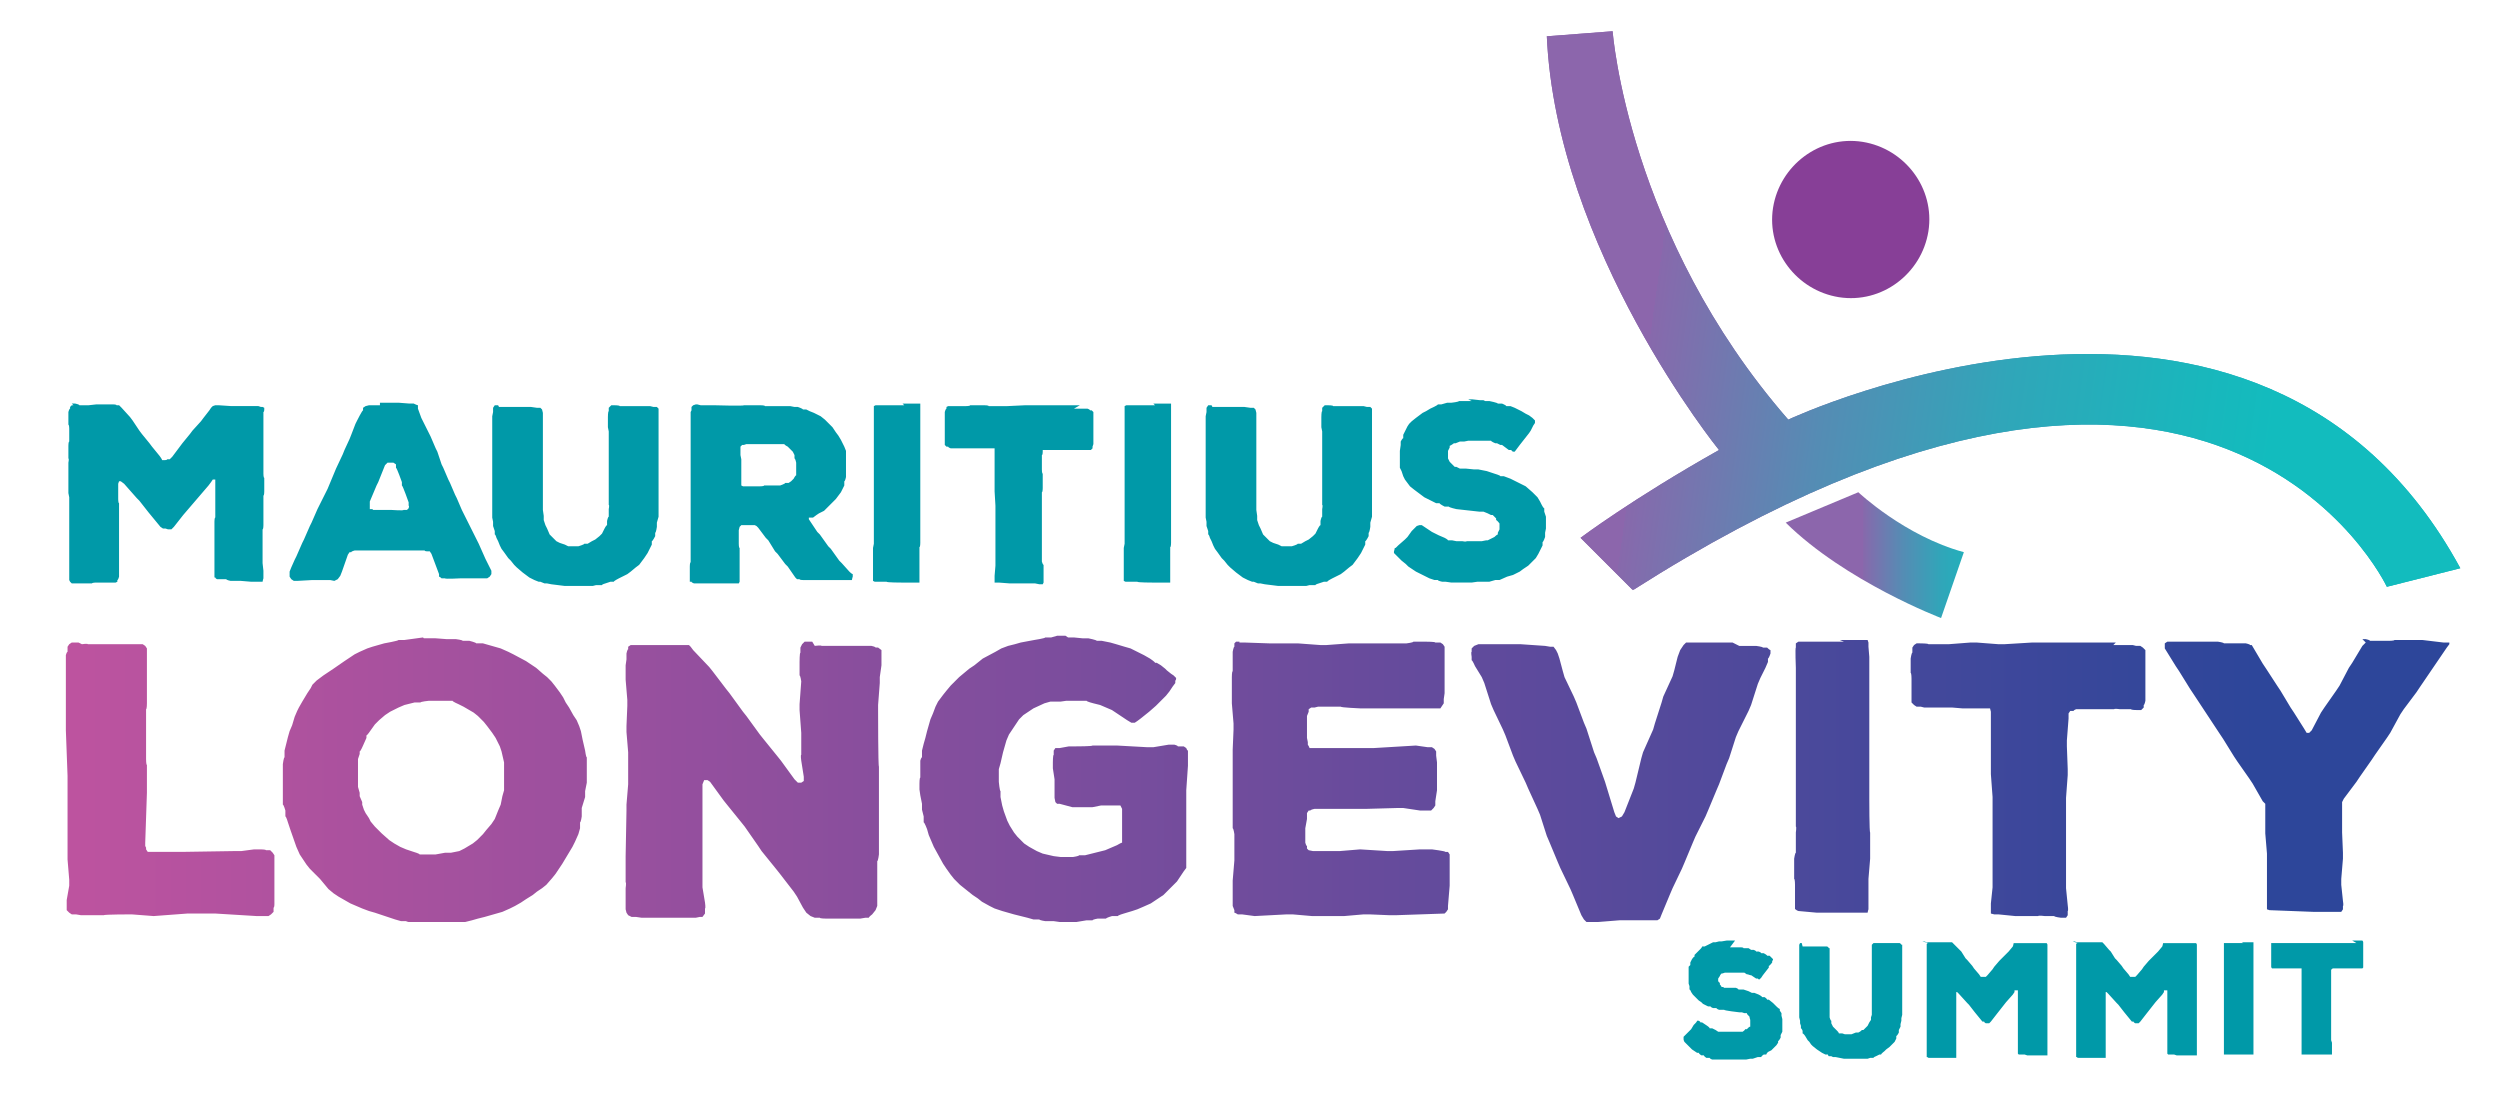 <svg xmlns="http://www.w3.org/2000/svg" xmlns:xlink="http://www.w3.org/1999/xlink" id="Layer_1" viewBox="0 0 296.1 129.4"><defs><style>      .st0 {        fill: #0099a8;      }      .st1 {        fill: url(#linear-gradient2);      }      .st2 {        fill: url(#linear-gradient1);      }      .st3 {        fill: none;      }      .st4 {        clip-path: url(#clippath-1);      }      .st5 {        clip-path: url(#clippath-3);      }      .st6 {        fill: url(#linear-gradient3);      }      .st7 {        fill: #873f97;      }      .st8 {        clip-path: url(#clippath-2);      }      .st9 {        fill: url(#linear-gradient);      }      .st10 {        clip-path: url(#clippath);      }    </style><clipPath id="clippath"><path class="st3" d="M183.2,4.2c1.1,25.3,20.4,49.1,20.4,49.1-10.3,5.8-16.4,10.4-16.4,10.4l6.2,6.2c68.9-43.9,89.3-.4,89.3-.4l8.7-2.2c-23.8-43.8-79.6-17.6-79.6-17.6-19-21.8-20.8-46-20.8-46l-7.8.6Z"></path></clipPath><linearGradient id="linear-gradient" x1="-124.4" y1="717.1" x2="-123.8" y2="717.1" gradientTransform="translate(25040 143339.1) scale(199.8 -199.8)" gradientUnits="userSpaceOnUse"><stop offset="0" stop-color="#8c66ac"></stop><stop offset=".2" stop-color="#8c66ac"></stop><stop offset=".2" stop-color="#8769ac"></stop><stop offset=".4" stop-color="#558cb4"></stop><stop offset=".6" stop-color="#30a6b9"></stop><stop offset=".8" stop-color="#1ab6bc"></stop><stop offset=".9" stop-color="#12bcbe"></stop><stop offset="1" stop-color="#12bcbe"></stop></linearGradient><clipPath id="clippath-1"><path class="st3" d="M183.2,4.2c1.1,25.3,20.4,49.1,20.4,49.1-10.3,5.8-16.4,10.4-16.4,10.4l6.2,6.2c68.9-43.9,89.3-.4,89.3-.4l8.7-2.2c-23.8-43.8-79.6-17.6-79.6-17.6-19-21.8-20.8-46-20.8-46l-7.8.6Z"></path></clipPath><linearGradient id="linear-gradient1" x1="-124.5" y1="714.4" x2="-124" y2="714.4" gradientTransform="translate(153732.6 26728.1) rotate(90) scale(214.9)" xlink:href="#linear-gradient"></linearGradient><clipPath id="clippath-2"><path class="st3" d="M211.5,61.9c7.1,7,18.4,11.3,18.4,11.3l2.7-7.8c-7-1.9-12.5-7.1-12.5-7.1l-8.6,3.6Z"></path></clipPath><linearGradient id="linear-gradient2" x1="-128.4" y1="723.8" x2="-127.8" y2="723.8" gradientTransform="translate(5210.8 28252) scale(38.9 -38.9)" xlink:href="#linear-gradient"></linearGradient><clipPath id="clippath-3"><path class="st3" d="M9.3,76.1h-.8c0,0-.3.2-.3.2l-.2.3v.6c-.1,0-.2.4-.2.4v2c0,0,0,3.8,0,3.8v2.4s0,.7,0,.7l.2,5.4v6.1c0,0,0,.7,0,.7v2.4c0,0,0,.7,0,.7l.2,2.4v.7s-.3,1.7-.3,1.7v1.2c0,0,.3.3.3.3l.3.2h.5c0,0,.6.1.6.1h2.7c0-.1,3.3-.1,3.3-.1l2.6.2,4-.3h3.3l4.9.3h.6s.4,0,.4,0h.4c0,0,.3-.2.3-.2l.3-.3v-.5c.1,0,.1-.4.1-.4v-.7s0-1.4,0-1.4v-.7s0-2.5,0-2.5v-.5s-.2-.3-.2-.3l-.3-.3h-.5c0-.1-.7-.1-.7-.1h-.7s-1.5.2-1.5.2h-.7s-6.4.1-6.4.1h-2c0,0-1.5,0-1.5,0h-.5c0,0-.2-.3-.2-.3v-.2c0,0-.1-.2-.1-.2v-.4s.2-5.9.2-5.9v-3.3c-.1,0-.1-.7-.1-.7v-2.6c0,0,0-.7,0-.7v-2.6c.1,0,.1-.7.1-.7v-2.6c0,0,0-3.9,0-3.9l-.2-.3-.3-.2h-3.6s-.7,0-.7,0h-2.2c0-.1-.7,0-.7,0ZM218.4,76h-2.1c0,0-.7,0-.7,0h-1.1s-.7,0-.7,0h-.8s-.3.2-.3.2v.5c-.1,0,0,2.4,0,2.4v6.2s0,.7,0,.7v2.5s0,3.8,0,3.8v2.4s0,.7,0,.7v2.5c.1,0,0,.7,0,.7v2.4c-.1,0-.2.7-.2.7v2.4c.1,0,.1.7.1.7v.7s0,.7,0,.7v1.1c0,0,0,.4,0,.4h.1c0,.1.3.2.3.2l2.2.2h5s.6,0,.6,0h.4c0-.1.1-.4.1-.4v-2.9s0-.7,0-.7l.2-2.4v-3.1c-.1,0-.1-3.9-.1-3.9v-2.4c0,0,0-.7,0-.7v-2.4s0-.7,0-.7v-2.5s0-.7,0-.7v-2.4s0-4.4,0-4.4v-.7s-.1-1.2-.1-1.2v-.5s-.1-.3-.1-.3h-.5c0,0-2.8,0-2.8,0ZM250.6,76.1h-6.6s-.7,0-.7,0h-2.6s-3.3.2-3.3.2h-.7l-2.6-.2h-.7l-2.6.2h-2.4c0-.1-1-.1-1-.1h-.4c0,0-.3.2-.3.2l-.2.3v.6c-.1,0-.2.7-.2.7v1.7c.1,0,.1.7.1.7v1.3c0,0,0,.7,0,.7v.8c0,0,.3.3.3.3l.3.2h.5c0,0,.4.1.4.1h1.7s.8,0,.8,0h.8s1.2.1,1.2.1h2.2c0,0,.7,0,.7,0h.4c0,0,.1.4.1.4v3.3c0,0,0,3.4,0,3.4v.7s.2,2.7.2,2.7v3.3s0,.7,0,.7v2.7s0,3.3,0,3.3v.7s-.2,1.9-.2,1.9v1.2c0,0,.4.1.4.1h.5s2,.2,2,.2h2.7c0-.1.8,0,.8,0h1.1c0,.1.8.2.8.2h.6c0,0,.2-.3.2-.3v-.5c.1,0,0-.7,0-.7l-.2-2v-.7s0-2.6,0-2.6v-6.7c0,0,0-.7,0-.7l.2-2.7v-.7s-.1-2.7-.1-2.7v-.7l.2-2.6v-.6s.2-.3.2-.3h.4c0-.1.3-.2.3-.2h1.8c0,0,.7,0,.7,0h2c0-.1.7,0,.7,0h1.3c0,.1.7.1.7.1h.5c0,0,.3-.3.3-.3v-.3c.1,0,.2-.5.2-.5v-.4s0-.7,0-.7v-1.3s0-.7,0-.7v-1.4c0,0,0-.7,0-.7v-.8c0,0-.3-.3-.3-.3l-.3-.2h-.5c0,0-.4-.1-.4-.1h-.8s-1.5,0-1.5,0ZM280.2,76.1l-.4.4-1.2,2-.4.6-1.1,2.1-.4.6-1.4,2-.4.6-1.1,2.1-.3.3h-.3c0,0-.3-.5-.3-.5l-1.2-1.9-.4-.6-1.2-2-.4-.6-1.3-2-.4-.6-1.3-2.2h-.2c0-.1-.5-.2-.5-.2h-2.6c0-.1-.7-.2-.7-.2h-6l-.3.2v.2s0,.4,0,.4l1.3,2.1.4.6,1.3,2.1.4.6,3.1,4.7.4.6,1.3,2.1.4.6,1.4,2,.4.6,1.2,2.1.3.3v.4c0,0,0,2.4,0,2.4v.7s.2,2.4.2,2.4v.7s0,5.5,0,5.5v.4c0,0,.3.1.3.1l5.2.2h3.3c0,0,.2-.3.2-.3v-.4c.1,0,0-.6,0-.6l-.2-1.9v-.7l.2-2.4v-.7s-.1-2.4-.1-2.4v-3.6l.2-.4,1.5-2,.4-.6,1.4-2,.4-.6,1.4-2,.4-.6,1.2-2.2.4-.6,1.5-2,.4-.6,3.2-4.7.3-.4v-.2s-.2,0-.2,0h-.5c0,0-2.5-.3-2.5-.3h-3.3c0,.1-.7.1-.7.1h-2.2c0-.1-.5-.2-.5-.2h-.4ZM205.2,76.1h-4c0,0-.7,0-.7,0h-.8c0,0-.3.3-.3.3l-.4.6-.3.8-.4,1.6-.2.7-1.1,2.4-.2.7-.8,2.5-.2.7-1.2,2.7-.2.7-.7,2.9-.2.7-1.1,2.8-.3.5-.4.2-.3-.2-.2-.5-1.1-3.6-1-2.8-.3-.7-.9-2.8-.3-.7-.9-2.4-.3-.7-1.1-2.3-.2-.7-.4-1.5-.2-.6-.2-.4-.3-.4h-.4c0,0-.6-.1-.6-.1l-2.9-.2h-2.1s-2,0-2,0h-.9s-.5.2-.5.2l-.3.3v.4c-.1,0,0,.6,0,.6v.4c.1,0,.4.7.4.7l.8,1.3.3.7.8,2.5.3.7,1.1,2.3.3.7.9,2.4.3.7,1.2,2.5.3.7,1.1,2.4.3.7.8,2.5.3.7,1,2.4.3.7,1.2,2.5.3.7,1,2.4.3.5.3.3h.6c0,0,.8,0,.8,0l2.5-.2h.7s3.3,0,3.3,0h.5s.3-.2.3-.2l.2-.5,1-2.4.3-.7,1.1-2.3.3-.7,1-2.4.3-.7,1.2-2.4.3-.7,1-2.4.3-.7.9-2.4.3-.7.8-2.5.3-.7,1.2-2.4.3-.7.8-2.5.3-.7.6-1.2.3-.7v-.4c.1,0,.3-.6.3-.6v-.4c-.1,0-.4-.3-.4-.3h-.5c0-.1-.8-.2-.8-.2h-2ZM96.2,76h-.9c0,0-.3.3-.3.3l-.2.4v.6c-.1,0-.1,1.1-.1,1.1v1.6c.1,0,.2.7.2.7l-.2,2.7v.7l.2,2.7v2.6c-.1,0,0,.7,0,.7l.3,1.9v.5l-.3.2h-.4s-.4-.4-.4-.4l-1.6-2.2-.4-.5-1.7-2.1-.4-.5-1.6-2.2-.4-.5-1.6-2.2-.4-.5-1.6-2.1-.4-.5-1.9-2-.3-.4-.2-.2h-.5s-3.3,0-3.3,0h-1.3c0,0-1.3,0-1.3,0h-.5c0,0-.3.2-.3.2v.3c-.1,0-.2.5-.2.5v.7c0,0-.1.7-.1.7v1.7s.2,2.4.2,2.4v.7s-.1,2.4-.1,2.4v.7l.2,2.4v3.8s-.2,2.4-.2,2.4v.7s-.1,5.4-.1,5.4v3.1c.1,0,0,.7,0,.7v1.5c0,0,0,.7,0,.7v.3s.1.4.1.4l.2.3.4.2h.5c0,0,.7.1.7.1h2.5c0,0,.7,0,.7,0h2s.8,0,.8,0h.4s.5-.1.5-.1h.3c0,0,.3-.4.3-.4v-.6c.1,0,0-.7,0-.7l-.3-1.8v-.7s0-2.5,0-2.5v-3.2s0-.7,0-.7v-2.2s0-.7,0-.7v-2.2c0,0,.2-.5.2-.5h.3c0-.1.4.2.4.2l1.6,2.2.4.5,1.7,2.1.4.5,1.6,2.3.4.6,1.7,2.1.4.5,1.7,2.2.4.6.7,1.3.4.6.5.4.5.2h.6c0,.1.7.1.7.1h1.1s.7,0,.7,0h2.3c0,0,.6-.1.6-.1h.4c0-.1.4-.4.4-.4l.4-.5.2-.5v-.6s0-2.6,0-2.6v-2.1c.1,0,.2-.8.2-.8v-.4s0-.8,0-.8v-5.9c0,0,0-.7,0-.7v-2.6c-.1,0-.1-6.6-.1-6.6v-.7s.2-2.6.2-2.6v-.7c0,0,.2-1.4.2-1.4v-.8s0-.4,0-.4v-.6c0,0-.4-.3-.4-.3h-.3c0-.1-.5-.2-.5-.2h-1s-.7,0-.7,0h-1.5c0,0-.7,0-.7,0h-2c0-.1-.8,0-.8,0ZM146.8,76h-.4s-.2.2-.2.2v.4c-.1,0-.2.6-.2.6v2.3c-.1,0-.1.7-.1.7v1.3c0,0,0,1.1,0,1.1v.7s.2,2.4.2,2.4v.7s-.1,2.4-.1,2.4v6.2c0,0,0,.7,0,.7v2.4c.1,0,.2.7.2.7v2.4s0,.7,0,.7l-.2,2.4v1.3s0,.7,0,.7v1c0,0,.2.5.2.5v.3c.1,0,.4.2.4.2h.5c0,0,1.5.2,1.5.2l3.8-.2h.7l2.3.2h3.8s2.3-.2,2.3-.2h.7s2.4.1,2.4.1h.7l5.8-.2.2-.2.2-.3v-.4s.2-2.4.2-2.4v-.7s0-2.5,0-2.5v-.5s-.2-.3-.2-.3h-.3c0-.1-1.6-.3-1.6-.3h-.7s-.7,0-.7,0l-3.2.2h-.7l-3.2-.2-2.4.2h-3.2c0,0-.5-.1-.5-.1l-.2-.2v-.3c-.1,0-.2-.4-.2-.4v-1.7s.2-1.1.2-1.1v-.7s.2-.3.2-.3h.2c0-.1.5-.2.5-.2h.8s1.8,0,1.8,0h3.6c0,0,3.6-.1,3.6-.1h.7s2,.3,2,.3h1.3c0,0,.3-.3.3-.3l.2-.3v-.5c0,0,.2-1.3.2-1.3v-1c0,0,0-1.5,0-1.5v-.8s-.1-.8-.1-.8v-.5s-.2-.3-.2-.3l-.3-.2h-.5c0,0-1.4-.2-1.4-.2l-5,.3h-5.7c0,0-1.4,0-1.4,0h-.5c0-.1-.2-.4-.2-.4v-.3c0,0-.1-.5-.1-.5v-.8s0-.7,0-.7v-1.1c0,0,.2-.5.2-.5v-.3s.3-.2.3-.2h.4c0,0,.4-.1.4-.1h2.7c0,.1,2.3.2,2.3.2h3c0,0,.7,0,.7,0h4.2c0,0,.7,0,.7,0h.9c0,0,.2-.3.2-.3l.2-.3v-.5c0,0,.1-.7.1-.7v-.7s0-1.1,0-1.1v-1.9c0,0,0-1.2,0-1.2v-.6c0,0-.2-.3-.2-.3l-.3-.2h-.6c0-.1-1.1-.1-1.1-.1h-1.5c0,.1-.8.2-.8.2h-6.1c0,0-.7,0-.7,0l-2.7.2h-.7l-2.7-.2h-3.4s-2.9-.1-2.9-.1h-.6ZM50.8,101.2h-1.1c0-.1-.7-.3-.7-.3l-.9-.3-.7-.3-.7-.4-.6-.4-.9-.8-.5-.5-.3-.3-.5-.6-.2-.4-.4-.6-.2-.4-.2-.6v-.3c0,0-.3-.7-.3-.7v-.4s-.2-.7-.2-.7v-.7s0-.7,0-.7v-.7s0-.6,0-.6v-.6c0,0,.2-.6.2-.6v-.3c.1,0,.4-.7.4-.7l.4-.9v-.3c.1,0,.5-.6.5-.6l.5-.7.5-.5.7-.6.6-.4,1-.5.7-.3,1.2-.3h.7c0-.1,1-.2,1-.2h.7s1.4,0,1.4,0h.7c0,.1.7.4.7.4l.6.3,1.2.7.5.4.7.7.4.5.6.8.4.6.5,1,.2.6.3,1.3v.7s0,.8,0,.8v1.8c0,0-.2.7-.2.7l-.2,1-.3.7-.4,1-.4.6-.6.7-.4.5-.7.7-.5.4-1,.6-.6.3-1,.2h-.7c0,0-1.1.2-1.1.2h-.8ZM50.1,75.5l-2.2.3h-.7c0,.1-1.7.4-1.7.4l-.7.2-.7.2-.6.2-.9.4-.6.3-.6.4-.6.4-1.3.9-.6.4-.6.4-.8.6-.5.5-.2.4-.4.6-.6,1-.4.7-.2.4-.3.7-.3,1-.3.7-.2.7-.2.8-.2.8v.8c-.1,0-.2.8-.2.8v.8s0,.8,0,.8v1.5s0,.7,0,.7v1c.1,0,.3.7.3.7v.7c.1,0,.3.7.3.7l.3.9.7,2,.4.9.4.6.4.6.4.5,1.2,1.2.5.6.5.6.6.5.6.4.7.4.7.4,1.4.6.8.3.7.2,2.4.8.7.2h.6c0,.1,1.5.3,1.5.3h1.5c0,0,2.4,0,2.4,0h.8s.8-.2.8-.2l.8-.2.7-.2.8-.2,1.4-.4.7-.2.9-.4.6-.3.7-.4.6-.4.8-.5.5-.4.6-.4.5-.4.7-.8.4-.5.4-.6.4-.6,1.2-2,.3-.6.4-.9.2-.7v-.7c.1,0,.2-.7.2-.7v-1c0,0,.4-1.3.4-1.3v-.7c0,0,.2-1,.2-1v-.7s0-1.5,0-1.5v-.8c-.1,0-.2-.8-.2-.8l-.3-1.3-.2-1-.2-.6-.3-.7-.4-.6-.5-.9-.4-.6-.3-.6-.4-.6-.6-.8-.4-.5-.5-.5-.5-.4-.8-.7-.6-.4-.6-.4-1.5-.8-.6-.3-.9-.4-.7-.2-.7-.2-.7-.2h-.8c0-.1-.8-.3-.8-.3h-.8c0-.1-.8-.2-.8-.2h-1.1s-1.3-.1-1.3-.1h-1.4ZM126.2,75.3h-1c0,0-.7.2-.7.2h-.7c0,.1-1.3.3-1.3.3l-1.6.3-.7.2-.8.2-.8.3-.7.4-1.5.8-.5.4-.5.4-.6.4-1.2,1-.5.5-.5.5-.5.6-.4.5-.6.8-.3.6-.3.8-.3.7-.2.7-.2.7-.2.8-.2.7-.2.8v.8c-.1,0-.2.4-.2.4v2c-.1,0-.1.7-.1.7v.7s.1.7.1.7l.2,1v.7c0,0,.2.8.2.8v.7c.1,0,.4.8.4.8l.2.7.3.7.3.7,1.1,2,.4.6.5.7.4.5.7.7.5.4.5.4.5.4.6.4.5.4.9.5.6.3.9.3.7.2.7.2,1.6.4.7.2h.7c0,.1.7.2.7.2h1c0,0,1.4.2,1.4.2h.7s1.8-.3,1.8-.3h.7c0-.1.6-.2.6-.2h1c0-.1.7-.3.7-.3h.7c0-.1.7-.3.7-.3l1-.3.6-.2.7-.3.9-.4.6-.4.3-.2.6-.4.3-.3.5-.5.8-.8.4-.6.4-.6.3-.4v-.5s0-2.6,0-2.6v-1.9c0,0,0-4.2,0-4.2l.2-2.9v-.8s0-.4,0-.4v-.6c-.1,0-.2-.3-.2-.3l-.3-.2h-.7c0-.1-.4-.2-.4-.2h-.7s-1.8.3-1.8.3h-.7l-3.6-.2h-2.9c0,.1-2,.1-2,.1h-.8s-1.1.2-1.1.2h-.5c0,0-.2.3-.2.3v.5c-.1,0-.1.9-.1.9v.7c0,0,.2,1.3.2,1.3v1.1s0,.7,0,.7v.4s.1.5.1.5l.2.2h.3c0,0,1.5.4,1.5.4h.7s1,0,1,0h.7s1-.2,1-.2h.7s1.1,0,1.1,0h.5c0,0,.2.4.2.4v2.1c0,0,0,.7,0,.7v.4s0,.5,0,.5v.3c-.1,0-.6.3-.6.3l-.7.3-.7.3-2.4.6h-.7c0,.1-.7.2-.7.2h-1.5s-.8-.1-.8-.1l-1.3-.3-.7-.3-.9-.5-.6-.4-.8-.8-.4-.5-.5-.8-.3-.6-.4-1.1-.2-.7-.2-1v-.7c-.1,0-.2-1.1-.2-1.1v-1.5s.2-.7.2-.7l.3-1.3.2-.7.2-.7.3-.7.4-.6.4-.6.4-.6.5-.5.6-.4.6-.4,1.3-.6.7-.2h1.2c0,0,.7-.1.7-.1h2.4c0,.1.8.3.8.3l.8.2.7.3.7.3.6.4.6.4.6.4.5.3h.4s.3-.2.3-.2l.4-.3.5-.4.5-.4.8-.7,1.2-1.2.4-.5.4-.6.3-.4v-.3c.1,0,.1-.3.1-.3l-.3-.3-.3-.2-.5-.4-.2-.2-.5-.4-.5-.3h-.2c0-.1-.6-.5-.6-.5l-.7-.4-1.6-.8-.7-.2-1-.3-.7-.2-1-.2h-.6c0-.1-1-.3-1-.3h-.7s-1-.1-1-.1h-.7Z"></path></clipPath><linearGradient id="linear-gradient3" x1="-123.6" y1="716.3" x2="-123.1" y2="716.3" gradientTransform="translate(64551.3 374141.6) scale(522.2 -522.2)" gradientUnits="userSpaceOnUse"><stop offset="0" stop-color="#bd539f"></stop><stop offset="1" stop-color="#2d469a"></stop></linearGradient></defs><g class="st10"><rect class="st9" x="183.2" y="3.6" width="108.2" height="66.2"></rect></g><g class="st4"><rect class="st2" x="196.6" y="-21.6" width="81.5" height="116.8" transform="translate(165.9 266) rotate(-81.5)"></rect></g><g class="st8"><rect class="st1" x="211.5" y="58.3" width="21.1" height="14.9"></rect></g><path class="st7" d="M217.8,35.2c5.1.8,9.8-2.8,10.6-7.8.8-5.1-2.8-9.8-7.8-10.6-5.1-.8-9.8,2.8-10.6,7.8-.8,5.1,2.8,9.8,7.8,10.6"></path><g class="st5"><rect class="st6" x="7.8" y="75.3" width="282.8" height="33.9"></rect></g><path class="st0" d="M44.1,60.3h-.3c0-.1,0-.5,0-.5v-.4c0,0,.8-1.9.8-1.9l.2-.4.8-2,.3-.3h.3c0,0,.4,0,.4,0l.3.2v.4c.1,0,.7,1.7.7,1.7v.4c.1,0,.8,2,.8,2v.4c.1,0,0,.3,0,.3l-.2.2h-.4c0,.1-1.4,0-1.4,0h-2.2ZM45,48h-1.3c0,0-.4.1-.4.1l-.3.2v.3c-.1,0-.7,1.2-.7,1.2l-.2.4-.5,1.3-.2.5-.6,1.3-.2.5-.8,1.7-1,2.4-.2.4-.8,1.6-.2.4-.7,1.6-.2.4-.7,1.6-.2.4-.7,1.6-.2.4-.4.9-.2.5v.2c0,0,0,.4,0,.4l.2.3.3.2h.4s1.8-.1,1.8-.1h2.1c0,0,.5.1.5.1l.4-.2.3-.4.2-.5.7-2,.2-.3h.2c0-.1.4-.2.4-.2h1.8s.4,0,.4,0h1.7s2.2,0,2.2,0h2.2c0,.1.3.1.3.1h.3c0,0,.2.3.2.3l.9,2.4v.3c.1,0,.3.2.3.2h.4c0,.1,1.8,0,1.8,0h1.7s.7,0,.7,0h.8c0,0,.3-.2.3-.2l.2-.3v-.4c0,0-.7-1.4-.7-1.4l-.8-1.8-.2-.4-.7-1.4-.9-1.8-.2-.4-.6-1.4-.2-.4-.6-1.4-.2-.4-.6-1.4-.2-.4-.5-1.5-.2-.4-.6-1.4-.2-.4-.7-1.4-.2-.4-.4-1.1v-.4c-.1,0-.5-.2-.5-.2h-.5c0,0-1.3-.1-1.3-.1h-2.2ZM107.1,48h-1.3c0,0-.5,0-.5,0h-.7s-.4,0-.4,0h-.5s-.2.1-.2.1v.3c0,0,0,1.6,0,1.6v4s0,.5,0,.5v1.6s0,2.5,0,2.5v1.6s0,.5,0,.5v1.6c0,0,0,.5,0,.5v1.6c0,0-.1.5-.1.5v1.6c0,0,0,.4,0,.4v.4s0,.5,0,.5v.7c0,0,0,.3,0,.3h0c0,0,.2.1.2.1h1.4c0,.1,1.8.1,1.8.1h1.5s.4,0,.4,0h.2c0,0,0-.2,0-.2v-1.9s0-.5,0-.5v-1.6c.1,0,.1-.5.1-.5v-1.6c0,0,0-2.5,0-2.5v-1.6c0,0,0-.5,0-.5v-1.6s0-.5,0-.5v-1.6s0-.5,0-.5v-1.6s0-2.8,0-2.8v-.5s0-.7,0-.7v-.3s0-.2,0-.2h-.3c0,0-1.8,0-1.8,0ZM127.9,48h-4.3s-.5,0-.5,0h-1.7s-2.1.1-2.1.1h-2.2c0-.1-.5-.1-.5-.1h-1.7c0,.1-.5.1-.5.1h-1.1c0,0-.7,0-.7,0h-.3c0,0-.2.1-.2.1v.2c-.1,0-.2.4-.2.4v.5s0,1.1,0,1.1v1.3c0,0,0,.5,0,.5v.5c0,0,.2.2.2.2h.2c0,.1.3.2.3.2h.2s.4,0,.4,0h.7s.5,0,.5,0h.5s.8,0,.8,0h1.4c0,0,.4,0,.4,0h.3c0,0,0,.3,0,.3v2.1c0,0,0,2.2,0,2.2v.5s.1,1.7.1,1.7v2.2s0,.5,0,.5v1.7s0,2.2,0,2.2v.5s-.1,1.2-.1,1.2v.8c0,0,.2,0,.2,0h.3s1.3.1,1.3.1h1.8c0,0,.5,0,.5,0h.7c0,0,.5.1.5.1h.4c0,0,.1-.2.1-.2v-.3c0,0,0-.5,0-.5v-1.3c-.1,0-.2-.4-.2-.4v-1.7c0,0,0-2.6,0-2.6v-1.7c0,0,0-.5,0-.5v-1.7c.1,0,.1-.5.1-.5v-1.7c-.1,0-.1-.5-.1-.5v-1.7c.1,0,.1-.4.1-.4v-.2c.1,0,.4,0,.4,0h.2s.4,0,.4,0h.7c0,0,.5,0,.5,0h1.3c0,0,.5,0,.5,0h.9c0,0,.5,0,.5,0h.3c0,0,.2-.2.2-.2v-.2c0,0,.1-.3.1-.3v-.2s0-.5,0-.5v-.9s0-.4,0-.4v-.9c0,0,0-.4,0-.4v-.5c0,0-.2-.2-.2-.2h-.2c0-.1-.3-.2-.3-.2h-.2s-.5,0-.5,0h-.9ZM136.8,48h-1.3c0,0-.5,0-.5,0h-.7s-.4,0-.4,0h-.5s-.2.1-.2.1v.3c0,0,0,1.6,0,1.6v4s0,.5,0,.5v1.6s0,2.5,0,2.5v1.6s0,.5,0,.5v1.6c0,0,0,.5,0,.5v1.6c0,0-.1.5-.1.5v1.6c0,0,0,.4,0,.4v.4s0,.5,0,.5v.7c0,0,0,.3,0,.3h0c0,0,.2.1.2.1h1.4c0,.1,1.8.1,1.8.1h1.5s.4,0,.4,0h.2c0,0,0-.2,0-.2v-1.9s0-.5,0-.5v-1.6c.1,0,.1-.5.1-.5v-1.6c0,0,0-2.5,0-2.5v-1.6c0,0,0-.5,0-.5v-1.6s0-.5,0-.5v-1.6s0-.5,0-.5v-1.6s0-2.8,0-2.8v-.5s0-.7,0-.7v-.3s0-.2,0-.2h-.3c0,0-1.8,0-1.8,0ZM8.7,48h-.2c0,0-.2.2-.2.2v.2c-.1,0-.2.4-.2.4v1.5c.1,0,.1.5.1.5v1.5c-.1,0-.1.5-.1.5v1.5c.1,0,0,.5,0,.5v1.5c0,0,0,.5,0,.5v1.6c0,0,.1.5.1.5v1.5s0,.5,0,.5v1.5c0,0,0,4.4,0,4.4v.9c0,0,0,.7,0,.7v.3c0,0,.1.2.1.2l.2.2h.3c0,0,.7,0,.7,0h1.4c0-.1.5-.1.5-.1h1.1c0,0,.5,0,.5,0h.7c0,0,.2-.1.2-.1v-.2c.1,0,.2-.4.2-.4v-.5s0-.5,0-.5v-.9s0-.4,0-.4v-1.8s0-.5,0-.5v-1.8c0,0,0-.5,0-.5v-1.8c-.1,0-.1-.5-.1-.5v-1.8c0,0,.1-.3.1-.3h.2c0,0,.4.3.4.3l1.5,1.7.3.3,1.1,1.4,1.4,1.7.3.2h.3c0,0,.3.1.3.1h.4c0,0,.3-.3.3-.3l1.1-1.4,1.8-2.1,1.2-1.4.3-.4.2-.3h.3c0,.1,0,.5,0,.5v4c-.1,0-.1.5-.1.5v1.8c0,0,0,2.7,0,2.7v1c0,0,0,.4,0,.4v.4s0,.3,0,.3h.1c0,.1.2.2.2.2h1.1c0,.1.5.2.5.2h1.2s1.2.1,1.2.1h.9s.3,0,.3,0h.2c0-.1.1-.4.1-.4v-.3s0-.2,0-.2v-.4s-.1-.9-.1-.9v-.5s0-1.5,0-1.5v-2c.1,0,.1-.5.1-.5v-1.5c0,0,0-.5,0-.5v-1.5c.1,0,.1-.5.1-.5v-1.6c-.1,0-.1-.5-.1-.5v-1.5s0-.5,0-.5v-1.5s0-.5,0-.5v-1.5c0,0,0-.5,0-.5v-1.3c.1,0,.1-.3.1-.3v-.2c0,0-.2-.1-.2-.1h-.2c0,0-.3-.1-.3-.1h-.5s-.9,0-.9,0h-1.8s-1.5-.1-1.5-.1h-.4s-.3.1-.3.1l-.2.2-.2.3-.7.9-.3.4-1,1.1-.3.4-.9,1.1-.3.4-.9,1.2-.3.3h-.3c0,.1-.3.1-.3.1h-.3c0-.1-.3-.5-.3-.5l-.9-1.1-.3-.4-.9-1.1-.3-.4-.8-1.2-.3-.4-1-1.1-.3-.3h-.3c0-.1-.4-.1-.4-.1h-1.1s-.4,0-.4,0h-.5c0,0-.9.1-.9.1h-1.1c0-.1-.5-.2-.5-.2h-.4ZM59,48h-.4c0,0-.2.3-.2.3v.5c0,0-.1.5-.1.5v1.4c0,0,0,2.7,0,2.7v1.8c0,0,0,.5,0,.5v1.8c0,0,0,.5,0,.5v1.8c0,0,0,.5,0,.5v1c0,0,.1.5.1.5v.5c0,0,.2.6.2.6v.4c.1,0,.2.4.2.4l.2.4.2.5.2.4.3.4.5.7.3.3.4.5.3.3.7.6.4.3.4.3.6.3.5.2h.2c0,0,.5.2.5.2h.3s.5.1.5.1l1.6.2h.4s.7,0,.7,0h2.2c0,0,.4-.1.4-.1h.7c0-.1.4-.2.4-.2l.6-.2h.4c0-.1.6-.4.6-.4l.4-.2.6-.3.4-.3.6-.5.4-.3.3-.4.3-.4.4-.6.2-.4.3-.6v-.4c.1,0,.4-.6.4-.6v-.4c.1,0,.2-.7.2-.7v-.5c0,0,.2-.7.2-.7v-.4c0,0,0-.7,0-.7v-.4s0-.9,0-.9v-1.3c0,0,0-1.8,0-1.8v-2.2c0,0,0-.5,0-.5v-1.8c0,0,0-.5,0-.5v-.7s0-.4,0-.4v-.9s0-.3,0-.3l-.2-.2h-.4c0,0-.4-.1-.4-.1h-1.6c0,0-.5,0-.5,0h-1.5c0-.1-.6-.1-.6-.1h-.4c0,0-.3.3-.3.3v.4c-.1,0-.1.7-.1.7v1.2c0,0,.1.5.1.5v1.8c0,0,0,.5,0,.5v1.8c0,0,0,.5,0,.5v1.8c0,0,0,.5,0,.5v1.8c.1,0,0,.5,0,.5v.9c-.1,0-.2.5-.2.5v.5c-.1,0-.3.4-.3.4l-.3.6-.3.3-.5.4-.4.2-.5.3h-.4c0,.1-.7.3-.7.3h-1.2c0,0-.4-.2-.4-.2l-.6-.2-.4-.2-.5-.5-.3-.3-.3-.7-.2-.4-.2-.6v-.5c0,0-.1-.7-.1-.7v-.5s0-1.8,0-1.8v-2.2c0,0,0-.5,0-.5v-1.8s0-.5,0-.5v-1.8c0,0,0-.5,0-.5v-1.1c0,0,0-.4,0-.4v-.4s-.1-.4-.1-.4l-.2-.2h-.4c0,0-.7-.1-.7-.1h-.4s-.9,0-.9,0h-1.6c0,0-.9,0-.9,0ZM143.5,48h-.4c0,0-.2.3-.2.3v.5c0,0-.1.5-.1.5v1.4c0,0,0,2.7,0,2.7v1.8c0,0,0,.5,0,.5v1.8c0,0,0,.5,0,.5v1.8c0,0,0,.5,0,.5v1c0,0,.1.5.1.5v.5c0,0,.2.6.2.6v.4c.1,0,.2.4.2.4l.2.4.2.5.2.4.3.4.5.7.3.3.4.5.3.3.7.6.4.3.4.3.6.3.5.2h.2c0,0,.5.2.5.2h.3s.5.1.5.1l1.6.2h.4s.7,0,.7,0h2.2c0,0,.4-.1.4-.1h.7c0-.1.4-.2.4-.2l.6-.2h.4c0-.1.6-.4.6-.4l.4-.2.6-.3.4-.3.6-.5.4-.3.3-.4.3-.4.4-.6.2-.4.3-.6v-.4c.1,0,.4-.6.4-.6v-.4c.1,0,.2-.7.2-.7v-.5c0,0,.2-.7.2-.7v-.4c0,0,0-.7,0-.7v-.4s0-.9,0-.9v-1.3c0,0,0-1.8,0-1.8v-2.2c0,0,0-.5,0-.5v-1.8c0,0,0-.5,0-.5v-.7s0-.4,0-.4v-.9s0-.3,0-.3l-.2-.2h-.4c0,0-.4-.1-.4-.1h-1.6c0,0-.5,0-.5,0h-1.5c0-.1-.6-.1-.6-.1h-.4c0,0-.3.3-.3.3v.4c-.1,0-.1.7-.1.7v1.2c0,0,.1.5.1.5v1.8c0,0,0,.5,0,.5v1.8c0,0,0,.5,0,.5v1.8c0,0,0,.5,0,.5v1.8c.1,0,0,.5,0,.5v.9c-.1,0-.2.5-.2.5v.5c-.1,0-.3.4-.3.4l-.3.6-.3.3-.5.4-.4.2-.5.3h-.4c0,.1-.7.3-.7.3h-1.2c0,0-.4-.2-.4-.2l-.6-.2-.4-.2-.5-.5-.3-.3-.3-.7-.2-.4-.2-.6v-.5c0,0-.1-.7-.1-.7v-.5s0-1.8,0-1.8v-2.2c0,0,0-.5,0-.5v-1.8s0-.5,0-.5v-1.8c0,0,0-.5,0-.5v-1.1c0,0,0-.4,0-.4v-.4s-.1-.4-.1-.4l-.2-.2h-.4c0,0-.7-.1-.7-.1h-.4s-.9,0-.9,0h-1.6c0,0-.9,0-.9,0ZM88.3,57.6h-.3c0,0-.2-.1-.2-.1v-.2c0,0,0-.3,0-.3v-1.6c0,0,0-.5,0-.5v-.5c0,0-.1-.5-.1-.5v-.7s0-.3,0-.3l.2-.2h.2c0,0,.3-.1.3-.1h1.5c0,0,.5,0,.5,0h1.4s.5,0,.5,0h.6c0,.1.4.3.4.3l.3.3.3.3.2.4v.4c.1,0,.2.5.2.5v.5s0,.5,0,.5v.5c-.1,0-.3.4-.3.4l-.3.3-.3.2h-.4c0,.1-.6.3-.6.3h-1.9c0,.1-.5.1-.5.1h-1.5ZM82.6,47.9h-.2s-.3.1-.3.1l-.2.2v.4c0,0-.1.2-.1.2v.4s0,.9,0,.9v2s0,.5,0,.5v1.5c0,0,0,.5,0,.5v1.6c0,0,0,.5,0,.5v1.6c0,0,0,.5,0,.5v1.6c0,0,0,.5,0,.5v1.5s0,.5,0,.5v1.6c0,0,0,.5,0,.5v1.6c-.1,0-.1.5-.1.5v.7c0,0,0,.4,0,.4v.4s0,.3,0,.3h.2c0,.1.3.2.3.2h1.3c0,0,.5,0,.5,0h1.3c0,0,1.4,0,1.4,0h.8c0,0,.1-.2.1-.2v-.3c0,0,0-.5,0-.5v-1.1s0-.5,0-.5v-1.6c-.1,0-.1-.5-.1-.5v-1.6c0,0,.1-.4.1-.4l.2-.2h.4s.9,0,.9,0h.3s.2.1.2.1l.2.2.9,1.2.3.3.8,1.3.3.3.9,1.2.3.3.9,1.3.2.2h.3c0,.1.4.1.4.1h1.3c0,0,.5,0,.5,0h1.6s2,0,2,0h.4c0-.1.1-.4.1-.4v-.3c-.1,0-.4-.3-.4-.3l-.9-1-.3-.3-1-1.4-.3-.3-1-1.4-.3-.3-1-1.5v-.2c-.1,0,.1,0,.1,0h.4c0,0,.4-.3.4-.3l.3-.2.6-.3.3-.3.5-.5.3-.3.3-.3.3-.4.3-.4.2-.4.2-.4v-.5c.1,0,.2-.5.2-.5v-.5c0,0,0-.5,0-.5v-1.1c0,0,0-.5,0-.5v-.5c0,0-.2-.5-.2-.5l-.2-.4-.2-.4-.3-.5-.3-.4-.4-.6-.3-.3-.3-.3-.3-.3-.5-.4-.4-.2-.4-.2-.5-.2-.4-.2h-.4c0-.1-.6-.3-.6-.3h-.4c0,0-.5-.1-.5-.1h-3c0-.1-.5-.1-.5-.1h-2c0,.1-3.4,0-3.4,0h-1.3c0,0-.4,0-.4,0ZM174.3,47.5h-.4s-.5,0-.5,0h-.6c0,.1-.9.2-.9.2h-.5c0,0-.7.2-.7.2h-.4c0,.1-.9.5-.9.5l-.5.3-.4.2-.4.3-.4.3-.5.4-.3.3-.2.3-.2.4-.3.6v.4c-.1,0-.3.4-.3.4v.4c0,0-.1.7-.1.7v.5s0,.9,0,.9v.6c0,0,.2.4.2.4l.2.6.2.4.3.4.3.4.5.4.4.3.4.3.4.3,1,.5.4.2h.4c0,.1.6.4.6.4h.5c0,.1.9.3.9.3l2.7.3h.5c0,0,.5.2.5.2l.4.2h.2c0,0,.4.4.4.4v.2c.1,0,.4.4.4.4v.2c0,0,0,.5,0,.5l-.2.4v.2c-.1,0-.4.3-.4.3l-.4.2-.4.2h-.2c0,0-.5.1-.5.1h-1.8c0,.1-.5,0-.5,0h-.7s-.5-.1-.5-.1h-.5c0-.1-.4-.3-.4-.3l-.7-.3-.4-.2-.4-.2-.9-.6-.3-.2h-.3c0,0-.3.1-.3.1l-.3.3-.3.3-.5.7-.3.3-.8.7-.3.3h-.1c0,.1-.1.4-.1.4v.2s.3.3.3.3l.3.3.3.3.5.4.3.3.9.6.4.2.4.2.4.2.4.2.6.2h.4c0,.1.5.2.5.2h.4c0,0,.7.1.7.1h.4s.6,0,.6,0h1.4c0,0,.7-.1.7-.1h.4s.6,0,.6,0h.4c0,0,.7-.2.7-.2h.5c0,0,.9-.4.9-.4l.7-.2.4-.2.4-.2.4-.3.6-.4.3-.3.3-.3.3-.3.3-.5.2-.4.3-.6v-.4c.1,0,.3-.6.3-.6v-.5c0,0,.1-.5.1-.5v-.5s0-.5,0-.5v-.4c0,0-.2-.6-.2-.6v-.4c-.1,0-.3-.4-.3-.4l-.2-.4-.3-.5-.3-.3-.3-.3-.8-.7-.4-.2-.4-.2-.4-.2-.6-.3-.8-.3h-.4c0-.1-.7-.3-.7-.3l-.9-.3-1-.2h-.5c0,0-1-.1-1-.1h-.7c0,0-.4-.2-.4-.2h-.2c0,0-.3-.3-.3-.3l-.3-.3-.2-.4v-.4c0,0,0-.5,0-.5l.2-.4v-.2c.1,0,.5-.3.5-.3h.2c0,0,.5-.2.5-.2h.5c0,0,.5-.1.5-.1h1.5c0,0,.5,0,.5,0h.7c0,.1.5.3.5.3h.2c0,0,.4.2.4.2h.2c0,0,.4.3.4.3l.4.3h.3c0,.1.2.2.2.2h.2c0,0,.3-.4.3-.4l.3-.4,1.1-1.4.2-.3.3-.6.2-.3v-.3l-.3-.3-.4-.3-.4-.2-.5-.3-.4-.2-.4-.2-.5-.2h-.5c0-.1-.5-.3-.5-.3h-.5c0-.1-1-.3-1-.3h-.5c0,0-.2-.1-.2-.1h-.4c0,0-.9-.1-.9-.1h-.5Z"></path><path class="st0" d="M265.7,111.7h-.9s-.3,0-.3,0h-.4s-.3,0-.3,0h-.3s-.1,0-.1,0v.2c0,0,0,1,0,1v2.6s0,.3,0,.3v1s0,1.6,0,1.6v1s0,.3,0,.3v1c0,0,0,.3,0,.3v1c0,0,0,.3,0,.3v1c0,0,0,.3,0,.3v.3s0,.3,0,.3v.5s0,.2,0,.2h0c0,0,.1,0,.1,0h.9c0,0,1.2,0,1.2,0h.9s.3,0,.3,0h.1c0,0,0-.1,0-.1v-1.2s0-.3,0-.3v-1c0,0,0-.3,0-.3v-1c0,0,0-1.6,0-1.6v-1s0-.3,0-.3v-1s0-.3,0-.3v-1s0-.3,0-.3v-1s0-1.8,0-1.8v-.3s0-.5,0-.5v-.2s0-.1,0-.1h-.2s-1.2,0-1.2,0ZM279.1,111.7h-2.8s-.3,0-.3,0h-1.1s-1.4,0-1.4,0h-1.4c0,0-.3,0-.3,0h-1.1c0,0-.3,0-.3,0h-.7c0,0-.4,0-.4,0h-.2s-.1,0-.1,0h0c0,.1,0,.4,0,.4v.3s0,.7,0,.7v.8s0,.3,0,.3h0c0,.1,0,.3,0,.3h0c0,.1.1.2.1.2h.2s.1,0,.1,0h.7s.3,0,.3,0h.3s.5,0,.5,0h.9s.3,0,.3,0h.2s0,.2,0,.2v1.4s0,1.4,0,1.4v.3s0,1.1,0,1.1v1.4s0,.3,0,.3v1.1s0,1.4,0,1.4v.3s0,.8,0,.8v.5s.1,0,.1,0h.2s.8,0,.8,0h1.1c0,0,.3,0,.3,0h.5c0,0,.4,0,.4,0h.2s0-.1,0-.1v-.2c0,0,0-.3,0-.3v-.8c0,0-.1-.3-.1-.3v-1.1s0-1.7,0-1.7v-1.1s0-.3,0-.3v-1.1c0,0,0-.3,0-.3v-1.1c0,0,0-.3,0-.3v-1.1c0,0,0-.2,0-.2h0c0-.1.2-.2.2-.2h.1s.3,0,.3,0h.5s.3,0,.3,0h.9c0,0,.3,0,.3,0h.6c0,0,.3,0,.3,0h.2s.1-.1.1-.1h0c0-.1,0-.4,0-.4h0c0-.1,0-.4,0-.4v-.6s0-.3,0-.3v-.6s0-.3,0-.3h0c0-.1,0-.4,0-.4h0c0-.1-.1-.2-.1-.2h-.2s-.1,0-.1,0h-.3s-.6,0-.6,0ZM228.4,111.7h-.1s-.1.1-.1.1h0c0,.1,0,.4,0,.4v1c0,0,0,.3,0,.3v1c0,0,0,.3,0,.3v1c0,0,0,.3,0,.3v1c0,0,0,.3,0,.3v1c0,0,0,.3,0,.3v1s0,.3,0,.3v1s0,2.9,0,2.9v.6s0,.4,0,.4v.2s0,.1,0,.1h.1c0,.1.2.1.2.1h1.3c0,0,.3,0,.3,0h.7c0,0,.3,0,.3,0h.5c0,0,.1,0,.1,0h0c0-.1,0-.4,0-.4v-.3s0-.3,0-.3v-.6s0-.3,0-.3v-1.2s0-.3,0-.3v-1.2s0-.3,0-.3v-1.2c0,0,0-.3,0-.3v-1.2c0,0,0-.2,0-.2h.1s.2.2.2.2l1,1.1.2.2.7.9.9,1.1h.2c0,.1.2.2.2.2h.2s.1,0,.1,0h.1c0,0,.2-.2.2-.2l.7-.9,1.1-1.4.8-.9.2-.3v-.2h.4c0,0,0,.3,0,.3v2.6c0,0,0,.3,0,.3v1.2c0,0,0,1.7,0,1.7v.6s0,.3,0,.3v.3s0,.2,0,.2h0c0,0,.1.1.1.1h.7c0,0,.3.1.3.1h.8s.7,0,.7,0h.6s.2,0,.2,0h.1c0,0,0-.2,0-.2v-.2s0-.1,0-.1v-.3s0-.6,0-.6v-.3s0-1,0-1v-1.3c0,0,0-.3,0-.3v-1c0,0,0-.3,0-.3v-1c0,0,0-.3,0-.3v-1c0,0,0-.3,0-.3v-1s0-.3,0-.3v-1s0-.3,0-.3v-1s0-.3,0-.3v-.8c0,0,0-.2,0-.2h0c0-.1-.1-.2-.1-.2h-.1s-.2,0-.2,0h-.3s-.6,0-.6,0h-1.2s-1,0-1,0h-.2s-.2,0-.2,0h-.1c0,.1-.1.4-.1.4l-.5.6-.2.2-.7.7-.2.2-.6.7-.2.3-.6.7-.2.2h-.2c0,0-.2,0-.2,0h-.2c0,0-.2-.3-.2-.3l-.6-.7-.2-.3-.6-.7-.2-.2-.5-.8-.2-.2-.7-.7-.2-.2h-.2c0,0-.2,0-.2,0h-.7s-.3,0-.3,0h-.3s-.6,0-.6,0h-.7c0,0-.3-.1-.3-.1h-.2ZM246.1,111.7h-.1s-.1.1-.1.1h0c0,.1,0,.4,0,.4v1c0,0,0,.3,0,.3v1c0,0,0,.3,0,.3v1c0,0,0,.3,0,.3v1c0,0,0,.3,0,.3v1c0,0,0,.3,0,.3v1s0,.3,0,.3v1s0,2.9,0,2.9v.6s0,.4,0,.4v.2s0,.1,0,.1h.1c0,.1.2.1.2.1h1.3c0,0,.3,0,.3,0h.7c0,0,.3,0,.3,0h.5c0,0,.1,0,.1,0h0c0-.1,0-.4,0-.4v-.3s0-.3,0-.3v-.6s0-.3,0-.3v-1.2s0-.3,0-.3v-1.2s0-.3,0-.3v-1.2c0,0,0-.3,0-.3v-1.2c0,0,0-.2,0-.2h.1s.2.2.2.2l1,1.1.2.2.7.9.9,1.1h.2c0,.1.2.2.2.2h.2s.1,0,.1,0h.1c0,0,.2-.2.2-.2l.7-.9,1.1-1.4.8-.9.2-.3v-.2h.4c0,0,0,.3,0,.3v2.6c0,0,0,.3,0,.3v1.2c0,0,0,1.7,0,1.7v.6s0,.3,0,.3v.3s0,.2,0,.2h0c0,0,.1.1.1.1h.7c0,0,.3.1.3.1h.8s.7,0,.7,0h.6s.2,0,.2,0h.1c0,0,0-.2,0-.2v-.2s0-.1,0-.1v-.3s0-.6,0-.6v-.3s0-1,0-1v-1.3c0,0,0-.3,0-.3v-1c0,0,0-.3,0-.3v-1c0,0,0-.3,0-.3v-1c0,0,0-.3,0-.3v-1s0-.3,0-.3v-1s0-.3,0-.3v-1s0-.3,0-.3v-.8c0,0,0-.2,0-.2h0c0-.1-.1-.2-.1-.2h-.1s-.2,0-.2,0h-.3s-.6,0-.6,0h-1.2s-1,0-1,0h-.2s-.2,0-.2,0h-.1c0,.1-.1.4-.1.4l-.5.6-.2.2-.7.7-.2.2-.6.7-.2.3-.6.7-.2.2h-.2c0,0-.2,0-.2,0h-.2c0,0-.2-.3-.2-.3l-.6-.7-.2-.3-.6-.7-.2-.2-.5-.8-.2-.2-.6-.7-.2-.2h-.2c0,0-.2,0-.2,0h-.7s-.3,0-.3,0h-.3s-.6,0-.6,0h-.7c0,0-.3-.1-.3-.1h-.2ZM213.4,111.7h-.2c0,0-.1.2-.1.2v.3c0,0,0,.3,0,.3v.9s0,1.7,0,1.7v1.1c0,0,0,.3,0,.3v1.1s0,.3,0,.3v1.1c0,0,0,.3,0,.3v.6s0,.3,0,.3v.3c0,0,.1.4.1.4v.3c0,0,.1.3.1.3v.3c.1,0,.2.3.2.3v.3c.1,0,.3.3.3.3l.3.5.2.2.2.3.2.2.5.4.3.2.3.2.4.2h.3c0,.1.1.2.1.2h.3c0,0,.2.1.2.1h.3c0,0,1,.2,1,.2h.3s.4,0,.4,0h1.4s.3,0,.3,0h.4c0,0,.3-.1.3-.1h.4c0-.1.3-.2.3-.2l.4-.2h.2c0-.1.4-.4.4-.4l.2-.2.4-.3.2-.2.2-.2.2-.2.2-.4v-.3c.1,0,.3-.4.3-.4v-.3c0,0,.2-.4.2-.4v-.3c0,0,.1-.4.1-.4v-.3c0,0,.1-.4.1-.4v-.3s0-.4,0-.4v-.3s0-.6,0-.6v-.8c0,0,0-1.2,0-1.2v-1.4s0-.3,0-.3v-1.2c0,0,0-.3,0-.3v-.4s0-.3,0-.3v-.6s0-.2,0-.2h-.1c0-.1-.2-.2-.2-.2h-.3s-.3,0-.3,0h-.7c0,0-.3,0-.3,0h-.9c0,0-.4,0-.4,0h-.2c0,0-.2.2-.2.2v.3c0,0,0,.5,0,.5v.8c0,0,0,.3,0,.3v1.2s0,.3,0,.3v1.1s0,.3,0,.3v1.2c0,0,0,.3,0,.3v1.1c0,0,0,.3,0,.3v.6c0,0-.1.3-.1.3v.3c0,0-.2.3-.2.3l-.2.4-.2.2-.3.3h-.2c0,.1-.4.3-.4.3h-.3c0,0-.5.2-.5.2h-.8s-.3-.1-.3-.1h-.4c0-.1-.2-.3-.2-.3l-.3-.3-.2-.2-.2-.4v-.3c-.1,0-.2-.4-.2-.4v-.3c0,0,0-.5,0-.5v-.3s0-1.1,0-1.1v-1.4c0,0,0-.3,0-.3v-1.1s0-.3,0-.3v-1.1c0,0,0-.3,0-.3v-.7s0-.3,0-.3v-.3s0-.2,0-.2h-.1c0-.1-.2-.2-.2-.2h-.4s-.3,0-.3,0h-.6s-.3,0-.3,0h-.7c0,0-.6,0-.6,0ZM205.5,111.4h-.3s-.3,0-.3,0h-.4c0,0-.6.1-.6.1h-.3c0,0-.4.1-.4.1h-.3c0,0-.6.3-.6.3l-.4.2h-.3c0,.1-.2.3-.2.3l-.2.2-.3.3-.2.2v.2c-.1,0-.3.3-.3.3l-.2.4v.3c0,0-.2.2-.2.2v.3c0,0,0,.4,0,.4v.3s0,.6,0,.6v.4c0,0,.1.3.1.3v.4c.1,0,.2.3.2.3l.2.3.2.2.3.3.2.2.3.2.2.2.6.3h.3c0,.1.3.2.3.2h.4c0,.1.3.2.3.2h.6c0,.1,1.8.3,1.8.3h.3c0,0,.3.1.3.1h.3c0,.1.1.2.1.2l.2.2h0c0,.1.1.4.1.4h0c0,.1,0,.5,0,.5v.3c-.1,0-.2.1-.2.1l-.2.2h-.2c0,.1-.3.3-.3.3h-.1s-.3,0-.3,0h-1.2c0,0-.3,0-.3,0h-.4s-.3,0-.3,0h-.3c0,0-.3-.2-.3-.2l-.4-.2h-.3c0-.1-.3-.3-.3-.3l-.6-.4h-.2c0-.1-.2-.2-.2-.2h-.2c0,.1-.2.3-.2.3l-.2.2-.3.5-.2.2-.5.5-.2.2h0c0,0,0,.3,0,.3h0c0,.1.1.3.1.3l.2.2.2.2.3.3.2.2.6.4h.2c0,.1.3.3.3.3h.3c0,.1.3.3.3.3h.4c0,.1.3.2.3.2h.3c0,0,.3,0,.3,0h.4s.3,0,.3,0h1.3c0,0,.4,0,.4,0h.3s.4,0,.4,0h.3s.5-.1.5-.1h.3c0,0,.6-.2.6-.2h.4c0-.1.3-.3.3-.3h.3c0-.1.2-.3.2-.3l.4-.2.2-.2.2-.2.2-.2.2-.3v-.2c.1,0,.3-.4.3-.4v-.3c0,0,.2-.4.2-.4v-.3c0,0,0-.3,0-.3v-.3s0-.3,0-.3v-.3s-.1-.4-.1-.4v-.3c0,0-.2-.3-.2-.3v-.2c-.1,0-.4-.3-.4-.3l-.2-.2-.2-.2-.5-.4h-.2c0-.1-.3-.3-.3-.3h-.3c0-.1-.4-.3-.4-.3l-.5-.2h-.3c0,0-.4-.2-.4-.2l-.6-.2h-.6c0-.1-.3-.2-.3-.2h-.6s-.5,0-.5,0h-.3c0,0-.1-.1-.1-.1h-.2c0-.1-.2-.3-.2-.3v-.2c-.1,0-.2-.2-.2-.2v-.3s.2-.3.2-.3h0c0-.1.2-.3.2-.3h.1c0,0,.3-.1.3-.1h.3c0,0,.3,0,.3,0h1s.3,0,.3,0h.4c0,0,.3.2.3.2h.1s.3.1.3.1h.1c0,0,.3.2.3.2l.3.2h.2c0,0,.1.1.1.1h.1c0,0,.2-.2.2-.2l.2-.3.7-.9v-.2c.1,0,.4-.4.4-.4v-.2c.1,0,.1-.2.1-.2l-.2-.2-.2-.2h-.3c0-.1-.4-.3-.4-.3h-.3c0-.1-.3-.2-.3-.2h-.3c0-.1-.3-.2-.3-.2h-.3c0,0-.3-.2-.3-.2h-.6c0-.1-.3-.1-.3-.1h-.1s-.3,0-.3,0h-.6c0,0-.3,0-.3,0Z"></path></svg>